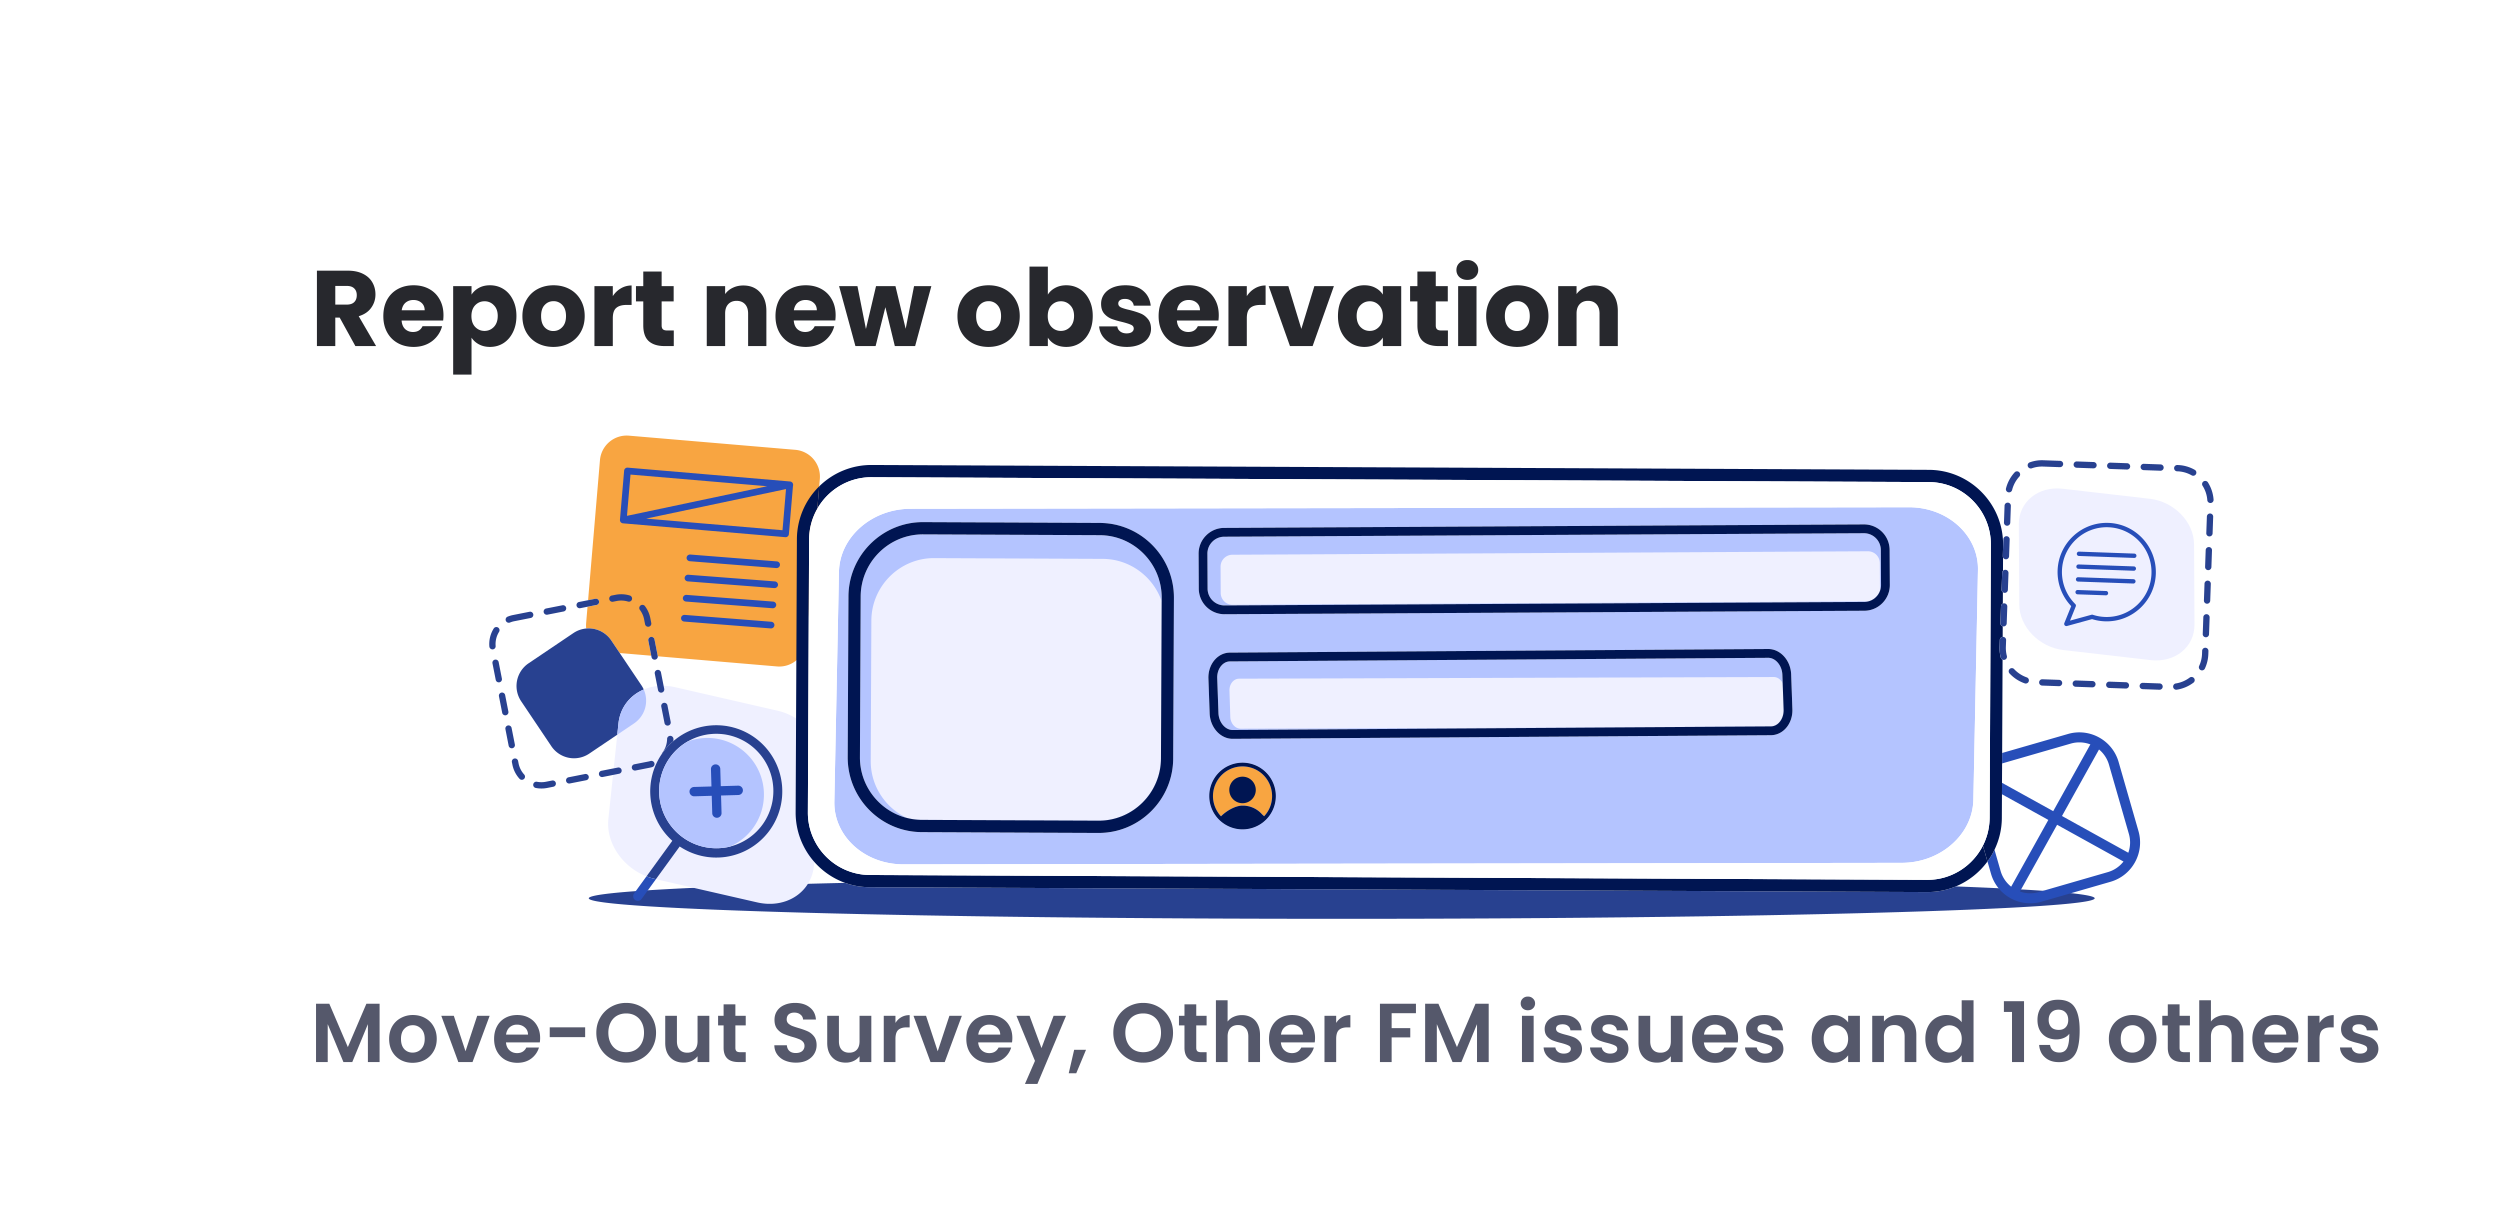 <svg xmlns="http://www.w3.org/2000/svg" viewBox="0 0 419 202"><g filter="url(#filter0_dd_4374_13527)"><rect width="399" height="182" x="3" y="3" fill="#fff" rx="8"/><path fill="#27282D" d="m35.56 34-2.628-4.77h-.738V34h-3.078V21.364h5.166c.996 0 1.842.174 2.538.522.708.348 1.236.828 1.584 1.44.348.6.522 1.272.522 2.016 0 .84-.24 1.59-.72 2.25-.468.66-1.164 1.128-2.088 1.404L39.034 34H35.56Zm-3.366-6.948h1.908c.564 0 .984-.138 1.26-.414.288-.276.432-.666.432-1.17 0-.48-.144-.858-.432-1.134-.276-.276-.696-.414-1.26-.414h-1.908v3.132Zm18.132 1.764c0 .288-.018.588-.054.9h-6.966c.048.624.246 1.104.594 1.44.36.324.798.486 1.314.486.768 0 1.302-.324 1.602-.972h3.276a4.437 4.437 0 0 1-.918 1.782 4.468 4.468 0 0 1-1.638 1.242c-.66.3-1.398.45-2.214.45-.984 0-1.86-.21-2.628-.63a4.481 4.481 0 0 1-1.8-1.8c-.432-.78-.648-1.692-.648-2.736 0-1.044.21-1.956.63-2.736a4.481 4.481 0 0 1 1.8-1.8c.768-.42 1.65-.63 2.646-.63.972 0 1.836.204 2.592.612.756.408 1.344.99 1.764 1.746.432.756.648 1.638.648 2.646Zm-3.15-.81c0-.528-.18-.948-.54-1.26-.36-.312-.81-.468-1.35-.468-.516 0-.954.15-1.314.45-.348.3-.564.726-.648 1.278h3.852Zm7.852-2.628c.3-.468.714-.846 1.242-1.134.528-.288 1.146-.432 1.854-.432.828 0 1.578.21 2.25.63.672.42 1.2 1.02 1.584 1.8.396.78.594 1.686.594 2.718s-.198 1.944-.594 2.736c-.384.78-.912 1.386-1.584 1.818-.672.42-1.422.63-2.25.63-.696 0-1.314-.144-1.854-.432a3.4 3.4 0 0 1-1.242-1.116v6.192H51.95V23.956h3.078v1.422Zm4.392 3.582c0-.768-.216-1.368-.648-1.8a2.068 2.068 0 0 0-1.566-.666c-.612 0-1.134.222-1.566.666-.42.444-.63 1.05-.63 1.818s.21 1.374.63 1.818c.432.444.954.666 1.566.666.612 0 1.134-.222 1.566-.666.432-.456.648-1.068.648-1.836Zm9.319 5.184c-.984 0-1.872-.21-2.664-.63a4.69 4.69 0 0 1-1.854-1.8c-.444-.78-.666-1.692-.666-2.736 0-1.032.228-1.938.684-2.718a4.625 4.625 0 0 1 1.872-1.818c.792-.42 1.68-.63 2.664-.63.984 0 1.872.21 2.664.63a4.625 4.625 0 0 1 1.872 1.818c.456.78.684 1.686.684 2.718s-.234 1.944-.702 2.736a4.629 4.629 0 0 1-1.89 1.8c-.792.42-1.68.63-2.664.63Zm0-2.664c.588 0 1.086-.216 1.494-.648.42-.432.63-1.05.63-1.854s-.204-1.422-.612-1.854a1.92 1.92 0 0 0-1.476-.648c-.6 0-1.098.216-1.494.648-.396.42-.594 1.038-.594 1.854 0 .804.192 1.422.576 1.854a1.92 1.92 0 0 0 1.476.648Zm9.967-5.85c.36-.552.81-.984 1.35-1.296a3.432 3.432 0 0 1 1.8-.486v3.258h-.846c-.768 0-1.344.168-1.728.504-.384.324-.576.9-.576 1.728V34h-3.078V23.956h3.078v1.674Zm10.219 5.76V34h-1.566c-1.116 0-1.986-.27-2.61-.81-.624-.552-.936-1.446-.936-2.682v-3.996h-1.224v-2.556h1.224v-2.448h3.078v2.448h2.016v2.556H86.89v4.032c0 .3.072.516.216.648.144.132.384.198.72.198h1.098Zm11.649-7.542c1.176 0 2.112.384 2.808 1.152.708.756 1.062 1.8 1.062 3.132V34h-3.06v-5.454c0-.672-.174-1.194-.522-1.566-.348-.372-.816-.558-1.404-.558s-1.056.186-1.404.558c-.348.372-.522.894-.522 1.566V34h-3.078V23.956h3.078v1.332a3.177 3.177 0 0 1 1.26-1.044c.528-.264 1.122-.396 1.782-.396Zm15.477 4.968c0 .288-.018.588-.054.9h-6.966c.048.624.246 1.104.594 1.44.36.324.798.486 1.314.486.768 0 1.302-.324 1.602-.972h3.276a4.437 4.437 0 0 1-.918 1.782 4.468 4.468 0 0 1-1.638 1.242c-.66.3-1.398.45-2.214.45-.984 0-1.86-.21-2.628-.63a4.481 4.481 0 0 1-1.8-1.8c-.432-.78-.648-1.692-.648-2.736 0-1.044.21-1.956.63-2.736a4.481 4.481 0 0 1 1.8-1.8c.768-.42 1.65-.63 2.646-.63.972 0 1.836.204 2.592.612.756.408 1.344.99 1.764 1.746.432.756.648 1.638.648 2.646Zm-3.15-.81c0-.528-.18-.948-.54-1.26-.36-.312-.81-.468-1.35-.468-.516 0-.954.15-1.314.45-.348.3-.564.726-.648 1.278h3.852Zm19.192-4.05L129.375 34h-3.402l-1.584-6.516L122.751 34h-3.384l-2.736-10.044h3.078l1.422 7.182 1.692-7.182h3.258l1.71 7.146 1.404-7.146h2.898Zm9.56 10.188c-.984 0-1.872-.21-2.664-.63a4.69 4.69 0 0 1-1.854-1.8c-.444-.78-.666-1.692-.666-2.736 0-1.032.228-1.938.684-2.718a4.625 4.625 0 0 1 1.872-1.818c.792-.42 1.68-.63 2.664-.63.984 0 1.872.21 2.664.63a4.625 4.625 0 0 1 1.872 1.818c.456.78.684 1.686.684 2.718s-.234 1.944-.702 2.736a4.629 4.629 0 0 1-1.89 1.8c-.792.42-1.68.63-2.664.63Zm0-2.664c.588 0 1.086-.216 1.494-.648.42-.432.63-1.05.63-1.854s-.204-1.422-.612-1.854a1.92 1.92 0 0 0-1.476-.648c-.6 0-1.098.216-1.494.648-.396.42-.594 1.038-.594 1.854 0 .804.192 1.422.576 1.854a1.92 1.92 0 0 0 1.476.648Zm9.967-6.102c.288-.468.702-.846 1.242-1.134.54-.288 1.158-.432 1.854-.432.828 0 1.578.21 2.25.63.672.42 1.2 1.02 1.584 1.8.396.78.594 1.686.594 2.718s-.198 1.944-.594 2.736c-.384.78-.912 1.386-1.584 1.818-.672.42-1.422.63-2.25.63-.708 0-1.326-.138-1.854-.414a3.341 3.341 0 0 1-1.242-1.134V34h-3.078V20.68h3.078v4.698Zm4.392 3.582c0-.768-.216-1.368-.648-1.8a2.068 2.068 0 0 0-1.566-.666c-.612 0-1.134.222-1.566.666-.42.444-.63 1.05-.63 1.818s.21 1.374.63 1.818c.432.444.954.666 1.566.666.612 0 1.134-.222 1.566-.666.432-.456.648-1.068.648-1.836Zm8.833 5.184c-.876 0-1.656-.15-2.34-.45-.684-.3-1.224-.708-1.62-1.224a3.29 3.29 0 0 1-.666-1.764h3.042c.036.348.198.63.486.846.288.216.642.324 1.062.324.384 0 .678-.072.882-.216.216-.156.324-.354.324-.594 0-.288-.15-.498-.45-.63-.3-.144-.786-.3-1.458-.468-.72-.168-1.32-.342-1.8-.522a3.232 3.232 0 0 1-1.242-.882c-.348-.408-.522-.954-.522-1.638 0-.576.156-1.098.468-1.566.324-.48.792-.858 1.404-1.134.624-.276 1.362-.414 2.214-.414 1.26 0 2.25.312 2.97.936.732.624 1.152 1.452 1.26 2.484h-2.844a1.213 1.213 0 0 0-.468-.828c-.252-.204-.588-.306-1.008-.306-.36 0-.636.072-.828.216a.638.638 0 0 0-.288.558c0 .288.15.504.45.648.312.144.792.288 1.44.432.744.192 1.35.384 1.818.576.468.18.876.48 1.224.9.36.408.546.96.558 1.656a2.65 2.65 0 0 1-.504 1.584c-.324.456-.798.816-1.422 1.08-.612.264-1.326.396-2.142.396Zm15.419-5.328c0 .288-.018.588-.054.9h-6.966c.048.624.246 1.104.594 1.44.36.324.798.486 1.314.486.768 0 1.302-.324 1.602-.972h3.276a4.437 4.437 0 0 1-.918 1.782 4.468 4.468 0 0 1-1.638 1.242c-.66.3-1.398.45-2.214.45-.984 0-1.86-.21-2.628-.63a4.481 4.481 0 0 1-1.8-1.8c-.432-.78-.648-1.692-.648-2.736 0-1.044.21-1.956.63-2.736a4.481 4.481 0 0 1 1.8-1.8c.768-.42 1.65-.63 2.646-.63.972 0 1.836.204 2.592.612.756.408 1.344.99 1.764 1.746.432.756.648 1.638.648 2.646Zm-3.15-.81c0-.528-.18-.948-.54-1.26-.36-.312-.81-.468-1.35-.468-.516 0-.954.15-1.314.45-.348.3-.564.726-.648 1.278h3.852Zm7.851-2.376c.36-.552.81-.984 1.35-1.296a3.432 3.432 0 0 1 1.8-.486v3.258h-.846c-.768 0-1.344.168-1.728.504-.384.324-.576.9-.576 1.728V34h-3.078V23.956h3.078v1.674Zm9.14 5.49 2.178-7.164h3.276L195.995 34h-3.798l-3.564-10.044h3.294l2.178 7.164Zm6.137-2.16c0-1.032.192-1.938.576-2.718.396-.78.93-1.38 1.602-1.8a4.159 4.159 0 0 1 2.25-.63c.708 0 1.326.144 1.854.432.54.288.954.666 1.242 1.134v-1.422h3.078V34h-3.078v-1.422c-.3.468-.72.846-1.26 1.134-.528.288-1.146.432-1.854.432-.816 0-1.56-.21-2.232-.63-.672-.432-1.206-1.038-1.602-1.818-.384-.792-.576-1.704-.576-2.736Zm7.524.018c0-.768-.216-1.374-.648-1.818a2.048 2.048 0 0 0-1.548-.666c-.612 0-1.134.222-1.566.666-.42.432-.63 1.032-.63 1.8s.21 1.38.63 1.836c.432.444.954.666 1.566.666.612 0 1.128-.222 1.548-.666.432-.444.648-1.05.648-1.818Zm10.903 2.412V34h-1.566c-1.116 0-1.986-.27-2.61-.81-.624-.552-.936-1.446-.936-2.682v-3.996h-1.224v-2.556h1.224v-2.448h3.078v2.448h2.016v2.556h-2.016v4.032c0 .3.072.516.216.648.144.132.384.198.72.198h1.098Zm3.263-8.478c-.54 0-.984-.156-1.332-.468a1.587 1.587 0 0 1-.504-1.188c0-.48.168-.876.504-1.188.348-.324.792-.486 1.332-.486.528 0 .96.162 1.296.486.348.312.522.708.522 1.188 0 .468-.174.864-.522 1.188-.336.312-.768.468-1.296.468Zm1.53 1.044V34h-3.078V23.956h3.078Zm6.802 10.188c-.984 0-1.872-.21-2.664-.63a4.69 4.69 0 0 1-1.854-1.8c-.444-.78-.666-1.692-.666-2.736 0-1.032.228-1.938.684-2.718a4.625 4.625 0 0 1 1.872-1.818c.792-.42 1.68-.63 2.664-.63.984 0 1.872.21 2.664.63a4.625 4.625 0 0 1 1.872 1.818c.456.78.684 1.686.684 2.718s-.234 1.944-.702 2.736a4.629 4.629 0 0 1-1.89 1.8c-.792.42-1.68.63-2.664.63Zm0-2.664c.588 0 1.086-.216 1.494-.648.42-.432.63-1.05.63-1.854s-.204-1.422-.612-1.854a1.92 1.92 0 0 0-1.476-.648c-.6 0-1.098.216-1.494.648-.396.42-.594 1.038-.594 1.854 0 .804.192 1.422.576 1.854a1.92 1.92 0 0 0 1.476.648Zm13.009-7.632c1.176 0 2.112.384 2.808 1.152.708.756 1.062 1.8 1.062 3.132V34h-3.06v-5.454c0-.672-.174-1.194-.522-1.566-.348-.372-.816-.558-1.404-.558s-1.056.186-1.404.558c-.348.372-.522.894-.522 1.566V34h-3.078V23.956h3.078v1.332a3.177 3.177 0 0 1 1.26-1.044c.528-.264 1.122-.396 1.782-.396Z"/><path fill="#55586B" d="M39.62 144.228V154h-1.96v-6.356L35.042 154h-1.484l-2.632-6.356V154h-1.96v-9.772h2.226l3.108 7.266 3.108-7.266h2.212Zm5.532 9.898c-.747 0-1.419-.163-2.016-.49a3.674 3.674 0 0 1-1.414-1.414c-.336-.607-.504-1.307-.504-2.1 0-.793.172-1.493.518-2.1a3.647 3.647 0 0 1 1.442-1.4 4.119 4.119 0 0 1 2.03-.504c.747 0 1.423.168 2.03.504a3.553 3.553 0 0 1 1.428 1.4c.355.607.532 1.307.532 2.1 0 .793-.182 1.493-.546 2.1a3.718 3.718 0 0 1-1.456 1.414c-.607.327-1.288.49-2.044.49Zm0-1.708c.355 0 .686-.084.994-.252.317-.177.57-.439.756-.784.187-.345.28-.765.28-1.26 0-.737-.196-1.302-.588-1.694a1.878 1.878 0 0 0-1.414-.602c-.56 0-1.032.201-1.414.602-.373.392-.56.957-.56 1.694s.182 1.307.546 1.708c.373.392.84.588 1.4.588Zm8.867-.224 1.96-5.95h2.087L55.196 154h-2.38l-2.857-7.756h2.1l1.96 5.95Zm12.507-2.24c0 .28-.018.532-.056.756H60.8c.047.56.243.999.588 1.316.346.317.77.476 1.274.476.728 0 1.246-.313 1.554-.938h2.114a3.566 3.566 0 0 1-1.288 1.848c-.634.476-1.414.714-2.338.714-.746 0-1.418-.163-2.016-.49a3.604 3.604 0 0 1-1.386-1.414c-.326-.607-.49-1.307-.49-2.1 0-.803.164-1.507.49-2.114a3.42 3.42 0 0 1 1.372-1.4c.588-.327 1.265-.49 2.03-.49.738 0 1.396.159 1.974.476a3.28 3.28 0 0 1 1.358 1.358c.327.579.49 1.246.49 2.002Zm-2.03-.56c-.009-.504-.19-.905-.546-1.204-.354-.308-.788-.462-1.302-.462-.485 0-.896.149-1.232.448-.326.289-.527.695-.602 1.218h3.682Zm9.575-1.218v1.652h-5.936v-1.652h5.936Zm6.884 5.922a5.067 5.067 0 0 1-2.52-.644 4.821 4.821 0 0 1-1.82-1.778c-.448-.765-.672-1.629-.672-2.59 0-.952.224-1.806.672-2.562a4.793 4.793 0 0 1 1.82-1.792 5.067 5.067 0 0 1 2.52-.644c.924 0 1.764.215 2.52.644a4.691 4.691 0 0 1 1.806 1.792c.448.756.672 1.61.672 2.562 0 .961-.224 1.825-.672 2.59a4.718 4.718 0 0 1-1.806 1.778 5.066 5.066 0 0 1-2.52.644Zm0-1.75c.588 0 1.106-.131 1.554-.392a2.782 2.782 0 0 0 1.05-1.148c.252-.495.378-1.069.378-1.722s-.126-1.223-.378-1.708a2.685 2.685 0 0 0-1.05-1.134c-.448-.261-.966-.392-1.554-.392-.588 0-1.11.131-1.568.392a2.685 2.685 0 0 0-1.05 1.134c-.252.485-.378 1.055-.378 1.708s.126 1.227.378 1.722c.252.495.602.877 1.05 1.148.457.261.98.392 1.568.392Zm13.928-6.104V154H92.91v-.98a2.635 2.635 0 0 1-.994.798c-.401.187-.84.28-1.316.28-.606 0-1.143-.126-1.61-.378a2.81 2.81 0 0 1-1.106-1.134c-.261-.504-.392-1.101-.392-1.792v-4.55h1.96v4.27c0 .616.154 1.092.462 1.428.308.327.728.49 1.26.49.542 0 .966-.163 1.274-.49.308-.336.462-.812.462-1.428v-4.27h1.974Zm4.366 1.61v3.752c0 .261.06.453.182.574.13.112.346.168.644.168h.91V154h-1.232c-1.652 0-2.478-.803-2.478-2.408v-3.738h-.924v-1.61h.924v-1.918h1.974v1.918h1.736v1.61h-1.736Zm10.156 6.244c-.681 0-1.297-.117-1.848-.35a3.024 3.024 0 0 1-1.288-1.008c-.317-.439-.481-.957-.49-1.554h2.1c.028.401.168.719.42.952.261.233.616.35 1.064.35.457 0 .817-.107 1.078-.322a1.09 1.09 0 0 0 .392-.868.997.997 0 0 0-.266-.714 1.776 1.776 0 0 0-.672-.434 9.221 9.221 0 0 0-1.092-.364 13.148 13.148 0 0 1-1.554-.546 2.88 2.88 0 0 1-1.022-.826c-.28-.373-.42-.868-.42-1.484 0-.579.145-1.083.434-1.512.289-.429.695-.756 1.218-.98.523-.233 1.12-.35 1.792-.35 1.008 0 1.825.247 2.45.742.635.485.985 1.167 1.05 2.044h-2.156a1.091 1.091 0 0 0-.434-.826c-.261-.224-.611-.336-1.05-.336-.383 0-.691.098-.924.294-.224.196-.336.481-.336.854a.92.92 0 0 0 .252.658c.177.168.392.308.644.42.261.103.625.224 1.092.364.635.187 1.153.373 1.554.56.401.187.747.467 1.036.84.289.373.434.863.434 1.47 0 .523-.135 1.008-.406 1.456-.271.448-.667.807-1.19 1.078-.523.261-1.143.392-1.862.392Zm12.629-7.854V154h-1.974v-.98a2.633 2.633 0 0 1-.994.798c-.401.187-.84.28-1.316.28-.607 0-1.143-.126-1.61-.378a2.81 2.81 0 0 1-1.106-1.134c-.261-.504-.392-1.101-.392-1.792v-4.55h1.96v4.27c0 .616.154 1.092.462 1.428.308.327.728.49 1.26.49.541 0 .966-.163 1.274-.49.308-.336.462-.812.462-1.428v-4.27h1.974Zm4.044 1.204c.252-.411.579-.733.98-.966.411-.233.877-.35 1.4-.35v2.058h-.518c-.616 0-1.083.145-1.4.434-.308.289-.462.793-.462 1.512V154h-1.96v-7.756h1.96v1.204Zm7.084 4.746 1.96-5.95h2.086l-2.87 7.756h-2.38l-2.856-7.756h2.1l1.96 5.95Zm12.507-2.24c0 .28-.019.532-.056.756h-5.67c.047.56.243.999.588 1.316.345.317.77.476 1.274.476.728 0 1.246-.313 1.554-.938h2.114a3.564 3.564 0 0 1-1.288 1.848c-.635.476-1.414.714-2.338.714-.747 0-1.419-.163-2.016-.49a3.604 3.604 0 0 1-1.386-1.414c-.327-.607-.49-1.307-.49-2.1 0-.803.163-1.507.49-2.114a3.421 3.421 0 0 1 1.372-1.4c.588-.327 1.265-.49 2.03-.49.737 0 1.395.159 1.974.476a3.28 3.28 0 0 1 1.358 1.358c.327.579.49 1.246.49 2.002Zm-2.03-.56c-.009-.504-.191-.905-.546-1.204-.355-.308-.789-.462-1.302-.462-.485 0-.896.149-1.232.448-.327.289-.527.695-.602 1.218h3.682Zm11.031-3.15-4.802 11.424h-2.086l1.68-3.864-3.108-7.56h2.198l2.002 5.418 2.03-5.418h2.086Zm3.348 5.698-1.638 3.934h-1.26l.91-3.934h1.988Zm9.585 2.156a5.065 5.065 0 0 1-2.52-.644 4.816 4.816 0 0 1-1.82-1.778c-.448-.765-.672-1.629-.672-2.59 0-.952.224-1.806.672-2.562a4.788 4.788 0 0 1 1.82-1.792 5.065 5.065 0 0 1 2.52-.644c.924 0 1.764.215 2.52.644a4.697 4.697 0 0 1 1.806 1.792c.448.756.672 1.61.672 2.562 0 .961-.224 1.825-.672 2.59a4.723 4.723 0 0 1-1.806 1.778 5.07 5.07 0 0 1-2.52.644Zm0-1.75c.588 0 1.106-.131 1.554-.392a2.782 2.782 0 0 0 1.05-1.148c.252-.495.378-1.069.378-1.722s-.126-1.223-.378-1.708a2.685 2.685 0 0 0-1.05-1.134c-.448-.261-.966-.392-1.554-.392-.588 0-1.111.131-1.568.392a2.685 2.685 0 0 0-1.05 1.134c-.252.485-.378 1.055-.378 1.708s.126 1.227.378 1.722c.252.495.602.877 1.05 1.148.457.261.98.392 1.568.392Zm8.888-4.494v3.752c0 .261.061.453.182.574.131.112.345.168.644.168h.91V154h-1.232c-1.652 0-2.478-.803-2.478-2.408v-3.738h-.924v-1.61h.924v-1.918h1.974v1.918h1.736v1.61h-1.736Zm7.664-1.722c.588 0 1.11.131 1.568.392.457.252.812.63 1.064 1.134.261.495.392 1.092.392 1.792V154h-1.96v-4.284c0-.616-.154-1.087-.462-1.414-.308-.336-.728-.504-1.26-.504-.542 0-.971.168-1.288.504-.308.327-.462.798-.462 1.414V154h-1.96v-10.36h1.96v3.57a2.502 2.502 0 0 1 1.008-.784c.42-.196.886-.294 1.4-.294Zm12.248 3.822c0 .28-.019.532-.056.756h-5.67c.046.56.242.999.588 1.316.345.317.77.476 1.274.476.728 0 1.246-.313 1.554-.938h2.114a3.57 3.57 0 0 1-1.288 1.848c-.635.476-1.414.714-2.338.714-.747 0-1.419-.163-2.016-.49a3.604 3.604 0 0 1-1.386-1.414c-.327-.607-.49-1.307-.49-2.1 0-.803.163-1.507.49-2.114a3.415 3.415 0 0 1 1.372-1.4c.588-.327 1.264-.49 2.03-.49.737 0 1.395.159 1.974.476.588.317 1.04.77 1.358 1.358.326.579.49 1.246.49 2.002Zm-2.03-.56c-.01-.504-.192-.905-.546-1.204-.355-.308-.789-.462-1.302-.462-.486 0-.896.149-1.232.448-.327.289-.528.695-.602 1.218h3.682Zm5.57-1.946c.252-.411.579-.733.98-.966a2.79 2.79 0 0 1 1.4-.35v2.058h-.518c-.616 0-1.082.145-1.4.434-.308.289-.462.793-.462 1.512V154h-1.96v-7.756h1.96v1.204Zm13.37-3.22v1.582h-4.074v2.506h3.122v1.554h-3.122V154h-1.96v-9.772h6.034Zm12.194 0V154h-1.96v-6.356L220.929 154h-1.484l-2.632-6.356V154h-1.96v-9.772h2.226l3.108 7.266 3.108-7.266h2.212Zm6.568 1.092c-.345 0-.635-.107-.868-.322a1.122 1.122 0 0 1-.336-.826c0-.327.112-.597.336-.812.233-.224.523-.336.868-.336s.63.112.854.336c.233.215.35.485.35.812a1.1 1.1 0 0 1-.35.826c-.224.215-.509.322-.854.322Zm.966.924V154h-1.96v-7.756h1.96Zm5.054 7.882c-.634 0-1.204-.112-1.708-.336a3.133 3.133 0 0 1-1.204-.938 2.39 2.39 0 0 1-.476-1.302h1.974c.038.299.182.546.434.742.262.196.584.294.966.294.374 0 .663-.075.868-.224.215-.149.322-.341.322-.574 0-.252-.13-.439-.392-.56-.252-.131-.658-.271-1.218-.42a10.84 10.84 0 0 1-1.428-.434 2.537 2.537 0 0 1-.952-.686c-.261-.308-.392-.723-.392-1.246 0-.429.122-.821.364-1.176.252-.355.607-.635 1.064-.84.467-.205 1.013-.308 1.638-.308.924 0 1.662.233 2.212.7.551.457.854 1.078.91 1.862h-1.876a.981.981 0 0 0-.392-.728c-.224-.187-.527-.28-.91-.28-.354 0-.63.065-.826.196a.632.632 0 0 0-.28.546c0 .261.131.462.392.602.262.131.668.266 1.218.406.56.14 1.022.285 1.386.434.364.149.677.383.938.7.271.308.411.719.42 1.232 0 .448-.126.849-.378 1.204-.242.355-.597.635-1.064.84-.457.196-.994.294-1.61.294Zm7.779 0c-.634 0-1.204-.112-1.708-.336a3.133 3.133 0 0 1-1.204-.938 2.39 2.39 0 0 1-.476-1.302h1.974c.038.299.182.546.434.742.262.196.584.294.966.294.374 0 .663-.075.868-.224.215-.149.322-.341.322-.574 0-.252-.13-.439-.392-.56-.252-.131-.658-.271-1.218-.42a10.84 10.84 0 0 1-1.428-.434 2.537 2.537 0 0 1-.952-.686c-.261-.308-.392-.723-.392-1.246 0-.429.122-.821.364-1.176.252-.355.607-.635 1.064-.84.467-.205 1.013-.308 1.638-.308.924 0 1.662.233 2.212.7.551.457.854 1.078.91 1.862h-1.876a.981.981 0 0 0-.392-.728c-.224-.187-.527-.28-.91-.28-.354 0-.63.065-.826.196a.632.632 0 0 0-.28.546c0 .261.131.462.392.602.262.131.668.266 1.218.406.56.14 1.022.285 1.386.434.364.149.677.383.938.7.271.308.411.719.42 1.232 0 .448-.126.849-.378 1.204-.242.355-.597.635-1.064.84-.457.196-.994.294-1.61.294Zm12.133-7.882V154h-1.974v-.98a2.633 2.633 0 0 1-.994.798c-.401.187-.84.28-1.316.28-.607 0-1.143-.126-1.61-.378a2.81 2.81 0 0 1-1.106-1.134c-.261-.504-.392-1.101-.392-1.792v-4.55h1.96v4.27c0 .616.154 1.092.462 1.428.308.327.728.49 1.26.49.541 0 .966-.163 1.274-.49.308-.336.462-.812.462-1.428v-4.27h1.974Zm9.294 3.71c0 .28-.019.532-.056.756h-5.67c.047.56.243.999.588 1.316.345.317.77.476 1.274.476.728 0 1.246-.313 1.554-.938h2.114a3.564 3.564 0 0 1-1.288 1.848c-.635.476-1.414.714-2.338.714-.747 0-1.419-.163-2.016-.49a3.604 3.604 0 0 1-1.386-1.414c-.327-.607-.49-1.307-.49-2.1 0-.803.163-1.507.49-2.114a3.421 3.421 0 0 1 1.372-1.4c.588-.327 1.265-.49 2.03-.49.737 0 1.395.159 1.974.476a3.28 3.28 0 0 1 1.358 1.358c.327.579.49 1.246.49 2.002Zm-2.03-.56c-.009-.504-.191-.905-.546-1.204-.355-.308-.789-.462-1.302-.462-.485 0-.896.149-1.232.448-.327.289-.527.695-.602 1.218h3.682Zm6.579 4.732c-.635 0-1.204-.112-1.708-.336-.504-.233-.906-.546-1.204-.938a2.382 2.382 0 0 1-.476-1.302h1.974c.037.299.182.546.434.742.261.196.583.294.966.294.373 0 .662-.075.868-.224.214-.149.322-.341.322-.574 0-.252-.131-.439-.392-.56-.252-.131-.658-.271-1.218-.42a10.747 10.747 0 0 1-1.428-.434 2.53 2.53 0 0 1-.952-.686c-.262-.308-.392-.723-.392-1.246 0-.429.121-.821.364-1.176.252-.355.606-.635 1.064-.84.466-.205 1.012-.308 1.638-.308.924 0 1.661.233 2.212.7.55.457.854 1.078.91 1.862h-1.876a.985.985 0 0 0-.392-.728c-.224-.187-.528-.28-.91-.28-.355 0-.63.065-.826.196a.63.63 0 0 0-.28.546c0 .261.13.462.392.602.261.131.667.266 1.218.406.56.14 1.022.285 1.386.434.364.149.676.383.938.7.27.308.41.719.42 1.232 0 .448-.126.849-.378 1.204-.243.355-.598.635-1.064.84-.458.196-.994.294-1.61.294Zm7.792-4.032c0-.784.154-1.479.462-2.086.318-.607.742-1.073 1.274-1.4a3.428 3.428 0 0 1 1.806-.49c.579 0 1.083.117 1.512.35a3.05 3.05 0 0 1 1.05.882v-1.106h1.974V154h-1.974v-1.134c-.252.364-.602.667-1.05.91-.438.233-.947.35-1.526.35-.653 0-1.25-.168-1.792-.504-.532-.336-.956-.807-1.274-1.414-.308-.616-.462-1.321-.462-2.114Zm6.104.028c0-.476-.093-.882-.28-1.218a1.907 1.907 0 0 0-.756-.784 1.978 1.978 0 0 0-1.022-.28c-.364 0-.7.089-1.008.266a2.04 2.04 0 0 0-.756.784c-.186.336-.28.737-.28 1.204 0 .467.094.877.28 1.232.196.345.448.611.756.798.318.187.654.28 1.008.28.364 0 .705-.089 1.022-.266a2.03 2.03 0 0 0 .756-.784c.187-.345.28-.756.28-1.232Zm8.337-3.99c.924 0 1.67.294 2.24.882.569.579.854 1.391.854 2.436V154h-1.96v-4.284c0-.616-.154-1.087-.462-1.414-.308-.336-.728-.504-1.26-.504-.542 0-.971.168-1.288.504-.308.327-.462.798-.462 1.414V154h-1.96v-7.756h1.96v.966c.261-.336.592-.597.994-.784.41-.196.858-.294 1.344-.294Zm4.604 3.962c0-.784.154-1.479.462-2.086.317-.607.746-1.073 1.288-1.4a3.423 3.423 0 0 1 1.806-.49c.504 0 .984.112 1.442.336.457.215.821.504 1.092.868v-3.682h1.988V154h-1.988v-1.148a2.658 2.658 0 0 1-1.022.924c-.439.233-.948.35-1.526.35a3.329 3.329 0 0 1-1.792-.504 3.56 3.56 0 0 1-1.288-1.414c-.308-.616-.462-1.321-.462-2.114Zm6.104.028c0-.476-.094-.882-.28-1.218a1.92 1.92 0 0 0-.756-.784 1.98 1.98 0 0 0-1.022-.28c-.364 0-.7.089-1.008.266a2.04 2.04 0 0 0-.756.784c-.187.336-.28.737-.28 1.204 0 .467.093.877.28 1.232.196.345.448.611.756.798.317.187.653.28 1.008.28.364 0 .704-.089 1.022-.266.317-.187.569-.448.756-.784.186-.345.28-.756.28-1.232Zm7.062-4.522v-1.806h3.374V154h-2.016v-8.4h-1.358Zm7.728 5.53c.075.411.243.728.504.952.271.215.63.322 1.078.322.579 0 .999-.238 1.26-.714.261-.485.392-1.297.392-2.436-.215.299-.518.532-.91.7a3.066 3.066 0 0 1-1.246.252 3.576 3.576 0 0 1-1.624-.364 2.811 2.811 0 0 1-1.134-1.106c-.28-.495-.42-1.092-.42-1.792 0-1.036.308-1.857.924-2.464.616-.616 1.456-.924 2.52-.924 1.325 0 2.259.425 2.8 1.274.551.849.826 2.128.826 3.836 0 1.213-.107 2.207-.322 2.982-.205.775-.565 1.363-1.078 1.764-.504.401-1.195.602-2.072.602-.691 0-1.279-.131-1.764-.392a2.975 2.975 0 0 1-1.12-1.05 3.328 3.328 0 0 1-.434-1.442h1.82Zm1.484-2.52c.485 0 .868-.149 1.148-.448.28-.299.42-.7.42-1.204 0-.551-.149-.975-.448-1.274-.289-.308-.686-.462-1.19-.462-.504 0-.905.159-1.204.476-.289.308-.434.719-.434 1.232 0 .495.14.901.42 1.218.289.308.719.462 1.288.462Zm12.316 5.516c-.747 0-1.419-.163-2.016-.49a3.667 3.667 0 0 1-1.414-1.414c-.336-.607-.504-1.307-.504-2.1 0-.793.172-1.493.518-2.1a3.64 3.64 0 0 1 1.442-1.4 4.116 4.116 0 0 1 2.03-.504c.746 0 1.423.168 2.03.504a3.562 3.562 0 0 1 1.428 1.4c.354.607.532 1.307.532 2.1 0 .793-.182 1.493-.546 2.1a3.72 3.72 0 0 1-1.456 1.414c-.607.327-1.288.49-2.044.49Zm0-1.708c.354 0 .686-.084.994-.252a1.92 1.92 0 0 0 .756-.784c.186-.345.28-.765.28-1.26 0-.737-.196-1.302-.588-1.694a1.878 1.878 0 0 0-1.414-.602c-.56 0-1.032.201-1.414.602-.374.392-.56.957-.56 1.694s.182 1.307.546 1.708c.373.392.84.588 1.4.588Zm7.915-4.564v3.752c0 .261.061.453.182.574.131.112.346.168.644.168h.91V154H341.8c-1.652 0-2.478-.803-2.478-2.408v-3.738h-.924v-1.61h.924v-1.918h1.974v1.918h1.736v1.61h-1.736Zm7.664-1.722c.588 0 1.111.131 1.568.392.457.252.812.63 1.064 1.134.261.495.392 1.092.392 1.792V154h-1.96v-4.284c0-.616-.154-1.087-.462-1.414-.308-.336-.728-.504-1.26-.504-.541 0-.971.168-1.288.504-.308.327-.462.798-.462 1.414V154h-1.96v-10.36h1.96v3.57a2.502 2.502 0 0 1 1.008-.784c.42-.196.887-.294 1.4-.294Zm12.248 3.822c0 .28-.019.532-.056.756h-5.67c.047.56.243.999.588 1.316.345.317.77.476 1.274.476.728 0 1.246-.313 1.554-.938h2.114a3.564 3.564 0 0 1-1.288 1.848c-.635.476-1.414.714-2.338.714-.747 0-1.419-.163-2.016-.49a3.604 3.604 0 0 1-1.386-1.414c-.327-.607-.49-1.307-.49-2.1 0-.803.163-1.507.49-2.114a3.421 3.421 0 0 1 1.372-1.4c.588-.327 1.265-.49 2.03-.49.737 0 1.395.159 1.974.476a3.28 3.28 0 0 1 1.358 1.358c.327.579.49 1.246.49 2.002Zm-2.03-.56c-.009-.504-.191-.905-.546-1.204-.355-.308-.789-.462-1.302-.462-.485 0-.896.149-1.232.448-.327.289-.527.695-.602 1.218h3.682Zm5.571-1.946c.252-.411.578-.733.98-.966.41-.233.877-.35 1.4-.35v2.058h-.518c-.616 0-1.083.145-1.4.434-.308.289-.462.793-.462 1.512V154h-1.96v-7.756h1.96v1.204Zm6.818 6.678c-.635 0-1.204-.112-1.708-.336-.504-.233-.906-.546-1.204-.938a2.382 2.382 0 0 1-.476-1.302h1.974c.037.299.182.546.434.742.261.196.583.294.966.294.373 0 .662-.075.868-.224.214-.149.322-.341.322-.574 0-.252-.131-.439-.392-.56-.252-.131-.658-.271-1.218-.42a10.747 10.747 0 0 1-1.428-.434 2.53 2.53 0 0 1-.952-.686c-.262-.308-.392-.723-.392-1.246 0-.429.121-.821.364-1.176.252-.355.606-.635 1.064-.84.466-.205 1.012-.308 1.638-.308.924 0 1.661.233 2.212.7.55.457.854 1.078.91 1.862h-1.876a.985.985 0 0 0-.392-.728c-.224-.187-.528-.28-.91-.28-.355 0-.63.065-.826.196a.63.63 0 0 0-.28.546c0 .261.13.462.392.602.261.131.667.266 1.218.406.56.14 1.022.285 1.386.434.364.149.676.383.938.7.27.308.41.719.42 1.232 0 .448-.126.849-.378 1.204-.243.355-.598.635-1.064.84-.458.196-.994.294-1.61.294Z"/><g clip-path="url(#clip0_4374_13527)"><path fill="#284190" d="M327.068 126.556c0 1.901-56.497 3.44-126.195 3.44s-126.195-1.539-126.195-3.44c0-1.033 16.623-1.96 42.96-2.587a12.41 12.41 0 0 0 4.14.727l177.185.816a12.393 12.393 0 0 0 4.829-.949c14.657.561 23.276 1.248 23.276 1.993Z"/><path fill="#EFF0FF" d="M103.972 113.949a9.573 9.573 0 0 1-5.628 3.934c-.004 0-.011.004-.015.004-.004.004-.007.004-.007.004-.155.037-.31.074-.464.103a9.583 9.583 0 0 1-7.176-1.48 9.616 9.616 0 0 1-4.037-6.12 9.608 9.608 0 0 1 1.474-7.193 9.54 9.54 0 0 1 3.12-2.916c.003-.004.007-.004.01-.008a9.553 9.553 0 0 1 10.159.355 9.602 9.602 0 0 1 2.564 13.317Z"/><path fill="#EFF0FF" d="m112.806 117.417-.321 3.045-.074.69a6.963 6.963 0 0 1-1.005 2.975c-1.617 2.606-4.91 3.938-8.501 3.115l-10.66-2.443-6.31-1.447 3.982-5.478a11.048 11.048 0 0 0 10.811.82 11.09 11.09 0 0 0 6.317-8.833 11.103 11.103 0 0 0-4.233-10 11.045 11.045 0 0 0-13.963.359 10.798 10.798 0 0 0-1.93 2.144 11.102 11.102 0 0 0 1.76 14.554l-4.328 5.958c-4.033-1.576-6.807-5.614-6.387-9.619l.777-7.379.118-1.103.597-5.637.195-1.867c.28-2.684 1.93-4.736 4.24-5.71a7.99 7.99 0 0 1 2.261-.576c.35-.037.707-.055 1.068-.044.63.007 1.279.085 1.938.236l17.132 3.93c1.127.26 2.184.706 3.134 1.296a10.844 10.844 0 0 1 2.041 1.661l-.066 14.071a10.392 10.392 0 0 0 1.407 5.282Z"/><path fill="#284190" d="M102.813 99.86a11.045 11.045 0 0 0-13.964.358 10.776 10.776 0 0 0-1.93 2.145 11.102 11.102 0 0 0 1.76 14.553l-4.327 5.958c.456.181.931.328 1.418.439l.165.037 3.982-5.478a11.047 11.047 0 0 0 10.811.82 11.087 11.087 0 0 0 6.317-8.833 11.1 11.1 0 0 0-4.232-9.999Zm1.16 14.089a9.57 9.57 0 0 1-5.628 3.934c-.004 0-.011.004-.015.004-.003.004-.007.004-.007.004-.155.037-.31.074-.464.103a9.583 9.583 0 0 1-7.176-1.48 9.618 9.618 0 0 1-4.037-6.12 9.61 9.61 0 0 1 1.474-7.194 9.55 9.55 0 0 1 3.12-2.916c.003-.003.007-.003.01-.007a9.56 9.56 0 0 1 10.16.354 9.61 9.61 0 0 1 2.563 13.318Z"/><path fill="#B4C4FF" d="M98.346 117.884s-.011.004-.015.004c-.004.003-.007.003-.007.003-.155.037-.31.074-.465.104a9.588 9.588 0 0 1-9.738-14.794 9.538 9.538 0 0 1 3.12-2.916c.003-.004.007-.004.01-.007a9.299 9.299 0 0 1 1.514-.425c5.139-.993 10.108 2.377 11.099 7.526a9.506 9.506 0 0 1-5.518 10.505Z"/><path fill="#274EB9" d="M85.77 123.314a9.614 9.614 0 0 1-1.418-.439l-1.798 2.477-.269.369a.781.781 0 1 0 1.267.911l1.032-1.421 1.351-1.86-.165-.037Zm5.794-14.611a.777.777 0 0 0 .804.757l2.92-.085.085 2.927a.777.777 0 0 0 .803.757.777.777 0 0 0 .755-.805l-.084-2.927 2.92-.085a.783.783 0 0 0-.044-1.565l-2.92.085-.085-2.927a.782.782 0 0 0-1.562.048l.085 2.927-2.921.085a.783.783 0 0 0-.76.805l.004.003Z"/><path fill="#F8A541" d="m113.405 56.27-.106 1.247-.317 3.747a10.344 10.344 0 0 0-1.374 5.13l-.055 11.664-.468 5.526a4.488 4.488 0 0 1-1.617 3.089 4.461 4.461 0 0 1-3.249 1.022l-19.975-1.701s-.004-.04-.008-.06l-.545-2.76a.523.523 0 0 0-.619-.417.524.524 0 0 0-.416.62l.494 2.52-5.286-.45-1.41-2.1a4.566 4.566 0 0 0-4.207-2.008 4.55 4.55 0 0 1-.011-.897l.232-2.75 1.514-.298a.524.524 0 0 0 .416-.62.528.528 0 0 0-.619-.418l-1.215.24 1.989-23.467a4.5 4.5 0 0 1 4.865-4.112l27.884 2.373a4.513 4.513 0 0 1 4.103 4.88Z"/><path fill="#274EB9" d="M108.918 57.145a.552.552 0 0 0-.268-.373.541.541 0 0 0-.244-.077l-27.198-2.318a.556.556 0 0 0-.604.51l-.7 8.22a.582.582 0 0 0 .129.409c.1.114.236.185.383.196l27.199 2.318a.408.408 0 0 0 .095 0 .525.525 0 0 0 .313-.13.563.563 0 0 0 .196-.38l.685-8.083a.553.553 0 0 0 .014-.292ZM81.672 55.54l22.9 1.952-23.49 4.961.59-6.913Zm25.478 9.327-22.855-1.949 23.441-4.95-.586 6.899Zm-.957 5.223-14.48-1.148c-.331-.022-.608.203-.637.513-.03.306.21.58.53.605l14.484 1.148a.578.578 0 0 0 .633-.513.563.563 0 0 0-.53-.605Zm-.332 3.355-14.48-1.118a.585.585 0 0 0-.633.513c-.03.306.21.575.53.601l14.48 1.122c.033 0 .066 0 .1-.003a.577.577 0 0 0 .534-.513.563.563 0 0 0-.531-.602Zm-.298 3.381-14.48-1.122a.588.588 0 0 0-.637.513c-.026.31.21.58.534.605l14.476 1.119a.576.576 0 0 0 .637-.513c.03-.307-.21-.576-.53-.602Zm-.299 3.381-14.483-1.148c-.328-.026-.608.203-.633.51a.56.56 0 0 0 .526.605l14.484 1.148a.575.575 0 0 0 .633-.51.56.56 0 0 0-.527-.605Zm229.147 35.092-3.334-11.601a6.84 6.84 0 0 0-3.098-4.001l-.059-.037c-.014-.008-.025-.015-.04-.019a6.817 6.817 0 0 0-5.271-.63l-11.047 3.188-.007.875v.878l11.518-3.329a5.15 5.15 0 0 1 3.271.14l-6.225 11.188-8.583-4.75v.959l-.007.956 7.772 4.304-6.229 11.188a5.172 5.172 0 0 1-1.771-2.636l-1.024-3.554c-.17.361-.361.712-.568 1.052a13.1 13.1 0 0 1-.607.911l.589 2.056a6.865 6.865 0 0 0 1.271 2.433c1.679 2.059 4.486 3.037 7.193 2.255l4.951-1.429 6.627-1.912c3.624-1.048 5.724-4.853 4.678-8.485Zm-5.143 6.869-10.836 3.133h-.008l-.733.211a5.11 5.11 0 0 1-3.149-.096l.192-.347 6.037-10.837 11.127 6.16a5.133 5.133 0 0 1-2.63 1.776Zm3.437-3.248-11.12-6.157 6.21-11.151a5.148 5.148 0 0 1 1.669 2.551l3.337 11.601a5.145 5.145 0 0 1-.096 3.156Z"/><path fill="#fff" d="M170.701 76.208v.564l-.004.004-.122 26.361c-.025 5.77-4.729 10.442-10.486 10.413l-29.575-.137a10.33 10.33 0 0 1-2.501-.317h-.004c-4.541-1.148-7.908-5.289-7.886-10.191l.125-26.93c.026-5.765 4.73-10.438 10.487-10.412l29.575.136c5.753.026 10.416 4.743 10.391 10.509Zm17.489 29.255a5.59 5.59 0 0 1 0 7.903 5.568 5.568 0 0 1-7.882 0 5.597 5.597 0 0 1 0-7.903 5.584 5.584 0 0 1 3.941-1.635c1.477 0 2.895.591 3.941 1.635Zm86.745-10.539c.029.853-.251 1.653-.774 2.196a2.011 2.011 0 0 1-.545.417 1.77 1.77 0 0 1-.822.207l-31.582.21h-.43l-58.188.395h-.011c-1.234 0-2.317-1.295-2.372-2.83l-.206-5.847c-.034-.85.25-1.65.769-2.193.269-.284.726-.62 1.367-.624l90.2-.605h.015c1.23 0 2.313 1.292 2.369 2.831l.051 1.425.159 4.418Zm16.326-20.887c0 .37-.066.728-.203 1.06l-.003.007c-.133.347-.343.66-.616.938a2.734 2.734 0 0 1-1.292.745h-.008s-.003 0-.007.004c-.217.059-.45.092-.682.092l-107.218.587h-.018a2.832 2.832 0 0 1-2.825-2.816l-.03-5.854a2.825 2.825 0 0 1 .818-2 2.797 2.797 0 0 1 1.993-.846l107.218-.587h.015a2.833 2.833 0 0 1 2.825 2.816l.033 5.854Z"/><path fill="#001552" d="M308.334 117.72c-1.728 3.418-5.279 5.758-9.36 5.74l-177.185-.816c-3.838-.018-7.187-2.119-8.984-5.226a10.392 10.392 0 0 1-1.407-5.282l.066-14.067.088-20.013.056-11.663a10.334 10.334 0 0 1 1.374-5.131l.316-3.746a12.48 12.48 0 0 0-3.738 8.866l-.092 20.29-.045 9.733-.073 15.72a12.469 12.469 0 0 0 3.134 8.338 12.52 12.52 0 0 0 5.154 3.506c1.296.465 2.688.72 4.14.727l177.185.816a12.375 12.375 0 0 0 4.829-.949 12.52 12.52 0 0 0 5.308-4.181l-.766-2.662Zm3.329-48.53c0 .082.011.163.045.233l.011-1.75-.056 1.517Z"/><path fill="#001552" d="m311.719 67.675-.055 1.517c0 .082.011.163.044.233l-.007 2.248a.507.507 0 0 0-.136.332l-.1 2.812a.532.532 0 0 0 .218.45l-.008 1.905a.517.517 0 0 0-.309.458l-.1 2.816a.526.526 0 0 0 .391.528l-.008 1.775a.526.526 0 0 0-.482.51l-.041 1.14a6.21 6.21 0 0 0 .203 1.809c.04.166.158.292.302.35l-.07 15.643-.007.875v.879l-.019 3.248v.959l-.007.956-.019 3.942a12.395 12.395 0 0 1-1.234 5.36 11.2 11.2 0 0 1-.567 1.052c-.191.313-.394.62-.608.911l-.766-2.661a9.03 9.03 0 0 0 .52-1.214 9.32 9.32 0 0 0 .423-1.562c.118-.616.181-1.247.184-1.897l.023-5.064.007-.956v-.956l.007-1.004v-1.07l.011-1 .162-35.693c.026-5.765-4.633-10.482-10.391-10.508l-177.185-.816c-3.897-.018-7.308 2.115-9.113 5.282l.317-3.747a12.455 12.455 0 0 1 8.804-3.587l177.188.816c6.885.033 12.462 5.673 12.428 12.571v.358Z"/><path fill="#B4C4FF" d="m295.929 61.016-167.313.254c-6.505.011-11.887 4.747-12.005 10.557l-.773 38.519c-.114 5.814 5.079 10.531 11.581 10.52l167.313-.251c5.912-.011 10.896-3.924 11.842-8.999a9.47 9.47 0 0 0 .162-1.557l.085-4.193.685-34.33c.118-5.81-5.076-10.528-11.577-10.52Zm-123.303 42.137c-.03 6.898-5.658 12.486-12.546 12.457l-29.571-.137c-6.888-.033-12.461-5.673-12.432-12.571l.126-26.93c.029-6.902 5.657-12.487 12.545-12.457l29.571.136c6.888.033 12.465 5.673 12.432 12.572l-.125 26.93Zm15.566 10.213a5.568 5.568 0 0 1-7.883 0 5.6 5.6 0 0 1 0-7.903 5.585 5.585 0 0 1 3.942-1.635 5.584 5.584 0 0 1 5.576 5.588 5.59 5.59 0 0 1-1.635 3.95Zm87.036-15.222c-.659.69-1.517 1.07-2.42 1.078l-90.2.605h-.022c-2.041 0-3.761-1.905-3.846-4.256l-.206-5.843c-.044-1.251.383-2.44 1.179-3.27.659-.69 1.521-1.074 2.423-1.078l90.201-.605h.022c2.037 0 3.757 1.904 3.842 4.256l.206 5.843c.044 1.247-.383 2.44-1.179 3.27Zm16.263-21.065a4.26 4.26 0 0 1-3.032 1.28l-107.218.588h-.026c-2.357 0-4.283-1.916-4.298-4.286l-.03-5.85a4.28 4.28 0 0 1 1.245-3.052 4.274 4.274 0 0 1 3.028-1.281l107.222-.587a4.302 4.302 0 0 1 4.32 4.285l.034 5.854a4.31 4.31 0 0 1-1.245 3.05Z"/><path fill="#fff" d="m299.28 56.8-177.185-.816c-3.897-.018-7.308 2.115-9.113 5.282a10.354 10.354 0 0 0-1.374 5.13l-.055 11.665-.088 20.009-.066 14.07a10.392 10.392 0 0 0 1.407 5.282c1.797 3.108 5.145 5.208 8.984 5.226l177.185.816c4.081.019 7.632-2.321 9.359-5.739.203-.392.376-.798.52-1.215a9.24 9.24 0 0 0 .423-1.561c.118-.616.181-1.248.184-1.897l.023-5.064.007-.956v-.956l.007-1.004v-1.071l.011-1 .162-35.692c.026-5.766-4.633-10.483-10.391-10.509Zm7.54 49.062-.084 4.196a9.485 9.485 0 0 1-.162 1.554c-.947 5.079-5.931 8.992-11.843 9.003l-167.313.251c-6.501.011-11.695-4.706-11.581-10.52l.774-38.52c.117-5.81 5.499-10.545 12.004-10.556l167.313-.255c6.502-.007 11.695 4.71 11.578 10.52l-.686 34.327Z"/><path fill="#B4C4FF" d="M170.703 76.208v.564l-.004.004-.122 26.361c-.025 5.77-4.729 10.442-10.486 10.413l-29.575-.137a10.33 10.33 0 0 1-2.501-.317h-.004c-4.541-1.148-7.908-5.289-7.886-10.191l.125-26.93c.026-5.765 4.73-10.438 10.487-10.412l29.575.136c5.753.026 10.416 4.743 10.391 10.509Zm17.489 29.255a5.59 5.59 0 0 1 0 7.903 5.568 5.568 0 0 1-7.882 0 5.597 5.597 0 0 1 0-7.903 5.584 5.584 0 0 1 3.941-1.635c1.477 0 2.895.591 3.941 1.635Zm86.744-10.539c.03.853-.25 1.653-.773 2.196a2.011 2.011 0 0 1-.545.417 1.77 1.77 0 0 1-.822.207l-31.582.21h-.431l-58.187.395h-.011c-1.234 0-2.317-1.295-2.372-2.83l-.206-5.847c-.034-.85.25-1.65.769-2.193.269-.284.726-.62 1.367-.624l90.2-.605h.015c1.23 0 2.313 1.292 2.369 2.831l.051 1.425.158 4.418Zm16.325-20.887c0 .37-.066.728-.203 1.06l-.003.007c-.133.347-.343.66-.616.938a2.734 2.734 0 0 1-1.292.745h-.008s-.003 0-.007.004c-.217.059-.45.092-.682.092l-107.218.587h-.018a2.832 2.832 0 0 1-2.825-2.816l-.03-5.854a2.825 2.825 0 0 1 .818-2 2.797 2.797 0 0 1 1.993-.846l107.218-.587h.015a2.833 2.833 0 0 1 2.825 2.816l.033 5.854Z"/><path fill="#EFF0FF" d="m170.699 76.774-.122 26.365c-.025 5.769-4.729 10.442-10.486 10.412l-29.575-.136a10.38 10.38 0 0 1-2.501-.318h-.004c-3.598-1.683-6.099-5.352-6.077-9.574L122.041 80c.025-5.78 4.766-10.487 10.534-10.46l28.256.128c4.564.022 8.457 3.001 9.868 7.106Z"/><path fill="#001552" d="m160.318 63.645-29.571-.137c-6.888-.03-12.516 5.555-12.545 12.457l-.126 26.93c-.029 6.899 5.544 12.539 12.432 12.572l29.571.136c6.888.03 12.516-5.558 12.546-12.457l.125-26.93c.033-6.898-5.544-12.538-12.432-12.571Zm-32.307 49.448c-4.542-1.147-7.909-5.289-7.887-10.191l.126-26.93c.025-5.765 4.729-10.438 10.486-10.412l29.575.137c5.753.026 10.417 4.743 10.391 10.508v.565l-.004.004-.121 26.361c-.026 5.769-4.73 10.442-10.487 10.412l-29.575-.136a10.38 10.38 0 0 1-2.501-.318h-.003Z"/><path fill="#EFF0FF" d="M291.083 74.78c0 .107-.007.21-.026.314l-.003.007c-.133.347-.343.66-.616.938a2.734 2.734 0 0 1-1.292.745h-.008s-.004 0-.007.004h-.03l-106.507.58a1.997 1.997 0 0 1-2.003-1.983l-.023-4.407c-.007-1.096.884-2 1.978-2.004l106.511-.583a1.997 1.997 0 0 1 2 1.982l.026 4.407Z"/><path fill="#001552" d="M292.702 68.176a4.303 4.303 0 0 0-4.321-4.285l-107.221.587a4.272 4.272 0 0 0-3.028 1.28 4.271 4.271 0 0 0-1.245 3.053l.029 5.85a4.31 4.31 0 0 0 4.299 4.285h.026l107.218-.586a4.258 4.258 0 0 0 3.031-1.281 4.302 4.302 0 0 0 1.245-3.049l-.033-5.854Zm-1.643 6.92-.004.008a2.71 2.71 0 0 1-.615.938 2.732 2.732 0 0 1-1.293.745h-.007s-.004 0-.007.004c-.218.059-.45.092-.682.092l-107.218.587h-.018a2.832 2.832 0 0 1-2.825-2.816l-.03-5.854a2.825 2.825 0 0 1 .818-2 2.797 2.797 0 0 1 1.993-.846l107.218-.587h.014a2.834 2.834 0 0 1 2.826 2.816l.033 5.854c0 .37-.067.727-.203 1.06Z"/><path fill="#EFF0FF" d="M274.936 94.92c.029.853-.25 1.654-.774 2.197a1.98 1.98 0 0 1-.545.417 1.765 1.765 0 0 1-.821.206l-31.582.21h-.431l-56.843.182c-.925.003-1.705-.89-1.742-1.986l-.14-4.4c-.033-1.096.692-1.993 1.613-1.997l89.604-.28c.63-.004 1.197.417 1.503 1.033l.158 4.418Z"/><path fill="#001552" d="M276.199 89.03c-.085-2.352-1.805-4.257-3.842-4.257h-.022l-90.2.606c-.903.003-1.765.387-2.424 1.078-.796.83-1.223 2.019-1.179 3.27l.207 5.843c.084 2.35 1.805 4.256 3.845 4.256h.022l90.201-.606c.902-.007 1.76-.387 2.42-1.078.795-.83 1.223-2.022 1.178-3.27l-.206-5.843Zm-35.416 8.928-58.188.391h-.011c-1.234 0-2.317-1.296-2.372-2.83l-.206-5.848c-.033-.849.25-1.65.77-2.192.269-.284.725-.62 1.366-.624l90.201-.605h.014c1.231 0 2.314 1.292 2.369 2.83l.051 1.426.159 4.418c.029.852-.251 1.653-.774 2.196a1.998 1.998 0 0 1-.545.417 1.765 1.765 0 0 1-.821.207l-31.582.21h-.431v.004Z"/><path fill="#EFF0FF" d="m336.451 86.634-14.609-1.683c-4.077-.47-7.396-3.89-7.415-7.644l-.07-13.45c-.018-3.755 3.268-6.416 7.345-5.943l14.609 1.683c4.077.469 7.396 3.89 7.415 7.644l.07 13.45c.018 3.754-3.268 6.415-7.345 5.943Z"/><path fill="#284190" d="m326.892 53.436-2.807-.1a.53.53 0 1 0-.037 1.06l2.807.1a.525.525 0 0 0 .545-.514.527.527 0 0 0-.508-.546Zm5.614.2-2.807-.1a.53.53 0 0 0-.549.51.534.534 0 0 0 .512.55l2.807.099a.531.531 0 0 0 .549-.513.533.533 0 0 0-.512-.547Zm5.613.199-2.807-.1a.525.525 0 0 0-.545.51.53.53 0 0 0 .509.55l2.806.1a.531.531 0 0 0 .549-.514.533.533 0 0 0-.512-.546Zm-16.841-.598-2.806-.1a6.079 6.079 0 0 0-2.284.35.528.528 0 1 0 .354.997 5.142 5.142 0 0 1 1.893-.287l2.807.1a.528.528 0 0 0 .545-.514.528.528 0 0 0-.509-.546Zm22.569 1.51a6.176 6.176 0 0 0-2.851-.809h-.07a.522.522 0 0 0-.545.506.528.528 0 0 0 .508.55h.07c.829.03 1.647.262 2.365.675a.539.539 0 0 0 .243.07.533.533 0 0 0 .28-.993Zm-29.442.387a.526.526 0 0 0-.748.033 6.237 6.237 0 0 0-1.447 2.673.529.529 0 1 0 1.024.262 5.2 5.2 0 0 1 1.201-2.219.532.532 0 0 0-.03-.749Zm31.641 1.713a.532.532 0 0 0-.729-.163.532.532 0 0 0-.166.731c.457.724.733 1.554.792 2.4a.524.524 0 0 0 .508.49c.019.004.037 0 .055 0a.529.529 0 0 0 .49-.565 6.25 6.25 0 0 0-.95-2.893Zm-33.534 3.395a.528.528 0 0 0-.549.51l-.099 2.813a.53.53 0 0 0 .508.55.534.534 0 0 0 .549-.514l.099-2.812a.527.527 0 0 0-.508-.547Zm33.91 1.82a.528.528 0 0 0-.549.51l-.1 2.812a.53.53 0 0 0 1.058.037l.099-2.813a.525.525 0 0 0-.508-.546Zm-34.109 3.806a.528.528 0 0 0-.549.509l-.044 1.296-.055 1.517a.528.528 0 1 0 1.057.037l.099-2.813a.527.527 0 0 0-.508-.546Zm33.91 1.82a.528.528 0 0 0-.549.509l-.1 2.812a.531.531 0 0 0 .509.55.534.534 0 0 0 .549-.513l.099-2.812a.525.525 0 0 0-.508-.547Zm-.199 5.624a.528.528 0 0 0-.549.51l-.099 2.812a.53.53 0 0 0 .508.55.531.531 0 0 0 .549-.513l.099-2.812a.527.527 0 0 0-.508-.546Zm-.199 5.626a.528.528 0 0 0-.549.509l-.099 2.813a.528.528 0 1 0 1.057.036l.099-2.812a.527.527 0 0 0-.508-.546Zm-.199 5.625a.528.528 0 0 0-.549.51l-.018.53a5.142 5.142 0 0 1-.479 2.001.525.525 0 0 0 .254.701.514.514 0 0 0 .206.052.534.534 0 0 0 .498-.306 6.21 6.21 0 0 0 .578-2.41l.018-.528a.528.528 0 0 0-.508-.55Zm-29.939 4.964a5.206 5.206 0 0 1-2.114-1.38.529.529 0 1 0-.774.723c.7.753 1.58 1.329 2.545 1.661.048.015.1.026.151.026a.524.524 0 0 0 .52-.354.532.532 0 0 0-.328-.676Zm28.038.144a.532.532 0 0 0-.74-.107 5.14 5.14 0 0 1-2.324.982.532.532 0 0 0 .062 1.056c.034 0 .067 0 .1-.008a6.225 6.225 0 0 0 2.799-1.18.53.53 0 0 0 .103-.743Zm-22.612.273-2.807-.1a.53.53 0 0 0-.037 1.06l2.807.1a.536.536 0 0 0 .549-.513.53.53 0 0 0-.512-.547Zm5.617.2-2.811-.1a.527.527 0 0 0-.545.51.531.531 0 0 0 .509.55l2.806.099a.531.531 0 0 0 .041-1.06Zm5.614.199-2.807-.1a.53.53 0 0 0-.041 1.06l2.807.1a.531.531 0 0 0 .041-1.06Zm5.613.2-2.807-.1a.531.531 0 0 0-.549.509.532.532 0 0 0 .512.55l2.807.1a.53.53 0 0 0 .037-1.06Zm-25.983-3.963a.552.552 0 0 1-.154.02.535.535 0 0 1-.188-.045.508.508 0 0 1-.302-.35 6.21 6.21 0 0 1-.203-1.81l.041-1.14a.526.526 0 0 1 .482-.51c.022-.003.044-.003.066-.003a.53.53 0 0 1 .509.55l-.041 1.14a5.17 5.17 0 0 0 .166 1.503.526.526 0 0 1-.376.646Zm.449-8.912-.1 2.812a.528.528 0 0 1-1.057-.037l.1-2.816a.517.517 0 0 1 .309-.458.485.485 0 0 1 .239-.051c.291.01.52.254.509.55Zm.199-5.625-.1 2.812a.528.528 0 1 1-1.057-.04l.1-2.813c0-.13.055-.243.136-.332a.528.528 0 0 1 .921.373Z"/><path fill="#274EB9" d="M329.378 63.638c-4.538-.159-8.361 3.407-8.523 7.954a8.278 8.278 0 0 0 2.28 5.994l-1.153 2.843a.367.367 0 0 0 .324.501.547.547 0 0 0 .11-.01l4.214-1.156a8.171 8.171 0 0 0 2.166.37c4.538.162 8.358-3.408 8.52-7.959.158-4.543-3.4-8.375-7.938-8.537Zm-.556 15.764a7.412 7.412 0 0 1-2.067-.365.38.38 0 0 0-.213-.007l-3.606.989.961-2.381a.365.365 0 0 0-.081-.399 7.556 7.556 0 0 1-2.232-5.621c.147-4.145 3.632-7.397 7.768-7.25 4.137.148 7.382 3.64 7.235 7.782-.148 4.148-3.629 7.4-7.765 7.252Z"/><path fill="#274EB9" d="m333.718 68.782-9.268-.329a.361.361 0 0 0-.376.351.361.361 0 0 0 .35.376l9.268.329a.36.36 0 0 0 .376-.35.361.361 0 0 0-.35-.377Zm-.078 2.148-9.268-.328a.36.36 0 0 0-.376.35.36.36 0 0 0 .35.377l9.268.328a.361.361 0 0 0 .376-.35.361.361 0 0 0-.35-.377Zm-.073 2.14-9.267-.328a.361.361 0 0 0-.376.351c-.004.2.151.373.35.377l9.267.328a.36.36 0 0 0 .376-.35.361.361 0 0 0-.35-.377Zm-4.594 1.983-4.752-.17a.36.36 0 0 0-.375.35c-.004.2.151.373.35.377l4.751.166a.36.36 0 0 0 .376-.35.366.366 0 0 0-.35-.377v.004Z"/><path fill="#284190" d="M83.89 91.563c-2.309.974-3.959 3.026-4.239 5.71l-.195 1.864-4.7 3.17a4.569 4.569 0 0 1-6.35-1.244l-5.058-7.53a4.591 4.591 0 0 1 1.242-6.363l7.514-5.067a4.566 4.566 0 0 1 6.35 1.244l1.41 2.1 3.647 5.425c.148.222.277.454.38.69Z"/><path fill="#B4C4FF" d="m82.27 97.24-2.815 1.897.195-1.865c.28-2.683 1.93-4.735 4.24-5.71a4.59 4.59 0 0 1-1.62 5.677Z"/><path fill="#284190" d="M70.888 77.862a.527.527 0 0 0-.623-.418l-2.755.543a.531.531 0 0 0 .206 1.04l2.756-.545a.529.529 0 0 0 .416-.62Zm-5.51 1.085a.534.534 0 0 0-.623-.417L62 79.076a4.706 4.706 0 0 0-.895.266.53.53 0 1 0 .394.982 3.86 3.86 0 0 1 .703-.21l2.755-.544a.533.533 0 0 0 .42-.623Zm16.184-3.138a4.92 4.92 0 0 0-2.394-.121l-.633.121a.53.53 0 0 0 .202 1.041l.634-.125a3.916 3.916 0 0 1 1.882.096c.085.026.173.03.258.014a.53.53 0 0 0 .052-1.026ZM59.47 81.17a.526.526 0 0 0-.726.173 4.934 4.934 0 0 0-.729 3.008c.026.292.28.51.571.488.018-.004.04-.004.059-.008a.53.53 0 0 0 .424-.564 3.89 3.89 0 0 1 .574-2.367.53.53 0 0 0-.173-.73Zm25.681-.757-.158-.812a4.937 4.937 0 0 0-.899-2.015.524.524 0 0 0-.74-.104.526.526 0 0 0-.103.739 3.86 3.86 0 0 1 .703 1.587l.158.808a.528.528 0 1 0 1.04-.203Zm-25.033 9.324-.541-2.765a.532.532 0 0 0-.623-.417.535.535 0 0 0-.416.624l.545 2.76a.527.527 0 1 0 1.035-.202Zm1.087 5.521-.541-2.76a.529.529 0 1 0-1.04.203l.542 2.76a.528.528 0 1 0 1.039-.203Zm26.12-3.801-.104-.513-.442-2.248a.528.528 0 0 0-.619-.417.533.533 0 0 0-.42.623l.413 2.086.133.675a.528.528 0 0 0 .618.417.535.535 0 0 0 .42-.623Zm-25.033 9.323-.545-2.76a.528.528 0 1 0-1.035.207l.54 2.76a.533.533 0 0 0 .623.417.535.535 0 0 0 .417-.624Zm26.115-3.798-.541-2.764a.532.532 0 0 0-.623-.418.535.535 0 0 0-.416.624l.545 2.761a.526.526 0 0 0 .62.417.526.526 0 0 0 .415-.62Zm-24.554 8.829a3.935 3.935 0 0 1-.942-1.871l-.078-.399a.53.53 0 0 0-.619-.417.535.535 0 0 0-.42.624l.081.398a4.915 4.915 0 0 0 1.197 2.377c.13.144.317.2.49.163a.528.528 0 0 0 .291-.875Zm21.825-1.908a.533.533 0 0 0-.66-.358 4.722 4.722 0 0 1-.357.088l-2.346.462a.535.535 0 0 0-.416.624.532.532 0 0 0 .622.417l2.347-.465c.154-.03.305-.067.453-.111a.53.53 0 0 0 .357-.657Zm-5.496 1.155a.527.527 0 0 0-.622-.417l-.7.137-2.056.406a.53.53 0 0 0 .207 1.041l1.73-.344 1.025-.203a.528.528 0 0 0 .416-.62Zm-5.51 1.085a.534.534 0 0 0-.623-.417l-2.755.546a.525.525 0 0 0-.416.621.525.525 0 0 0 .619.417l2.755-.543a.533.533 0 0 0 .42-.624Zm-5.514 1.089a.528.528 0 0 0-.62-.417l-1.045.207a3.875 3.875 0 0 1-1.525-.004.53.53 0 0 0-.21 1.037c.64.129 1.293.133 1.94.008l1.043-.207a.53.53 0 0 0 .417-.624Zm19.187-7.906a.529.529 0 0 0-.538.524 3.945 3.945 0 0 1-.792 2.303.492.492 0 0 0-.096.214 10.797 10.797 0 0 1 1.93-2.144c.008-.118.015-.24.019-.358a.534.534 0 0 0-.523-.54Zm-2.1-13.336a.527.527 0 0 1-.424.561.527.527 0 0 1-.622-.417l-.048-.24-.494-2.52a.524.524 0 0 1 .416-.621.523.523 0 0 1 .62.417l.544 2.761c0 .019.008.04.008.06Zm-10.264-8.6-1.514.3-1.241.247a.531.531 0 0 1-.206-1.04l1.543-.303 1.215-.24a.528.528 0 0 1 .62.417.524.524 0 0 1-.417.62Z"/><path fill="#F8A541" d="M189.203 109.413a4.968 4.968 0 0 1-1.337 3.393c-.151-.148-.328-.299-.368-.347a4.282 4.282 0 0 0-3.249-1.436c-1.182-.015-2.751.904-3.606 1.794a4.972 4.972 0 0 1-1.348-3.404c0-1.28.523-2.58 1.451-3.513a4.946 4.946 0 0 1 7.006 0 4.983 4.983 0 0 1 1.451 3.513Z"/><path fill="#001552" d="M185.818 106.821a2.213 2.213 0 0 0-1.569-.649c-.59 0-1.153.232-1.569.649a2.223 2.223 0 0 0-.649 1.573 2.22 2.22 0 0 0 2.218 2.226 2.227 2.227 0 0 0 2.221-2.226 2.23 2.23 0 0 0-.652-1.573Z"/><path fill="#001552" d="M188.19 105.463a5.584 5.584 0 0 0-3.941-1.635 5.584 5.584 0 0 0-3.941 1.635 5.592 5.592 0 0 0-1.632 3.953 5.581 5.581 0 0 0 5.573 5.585 5.568 5.568 0 0 0 3.941-1.635 5.596 5.596 0 0 0 1.636-3.95c0-1.48-.59-2.904-1.636-3.953Zm-.692 6.998a4.286 4.286 0 0 0-3.249-1.435c-1.183-.015-2.752.904-3.606 1.794a4.967 4.967 0 0 1-1.348-3.404c0-1.28.523-2.58 1.451-3.514a4.95 4.95 0 0 1 7.006 0 4.987 4.987 0 0 1 1.451 3.514c0 1.318-.49 2.484-1.337 3.392-.151-.147-.328-.299-.368-.347Z"/></g></g><defs><clipPath id="clip0_4374_13527"><path fill="#fff" d="M0 0h289v81H0z" transform="translate(58 49)"/></clipPath><filter id="filter0_dd_4374_13527" width="419" height="202" x="0" y="0" color-interpolation-filters="sRGB" filterUnits="userSpaceOnUse"><feFlood flood-opacity="0" result="BackgroundImageFix"/><feColorMatrix in="SourceAlpha" result="hardAlpha" values="0 0 0 0 0 0 0 0 0 0 0 0 0 0 0 0 0 0 127 0"/><feOffset dx="17" dy="17"/><feComposite in2="hardAlpha" operator="out"/><feColorMatrix values="0 0 0 0 0.88 0 0 0 0 0.886 0 0 0 0 1 0 0 0 0.5 0"/><feBlend in2="BackgroundImageFix" result="effect1_dropShadow_4374_13527"/><feColorMatrix in="SourceAlpha" result="hardAlpha" values="0 0 0 0 0 0 0 0 0 0 0 0 0 0 0 0 0 0 127 0"/><feOffset dx="7" dy="7"/><feGaussianBlur stdDeviation="5"/><feColorMatrix values="0 0 0 0 0.22 0 0 0 0 0.314 0 0 0 0 0.541 0 0 0 0.3 0"/><feBlend in2="effect1_dropShadow_4374_13527" result="effect2_dropShadow_4374_13527"/><feBlend in="SourceGraphic" in2="effect2_dropShadow_4374_13527" result="shape"/></filter></defs></svg>